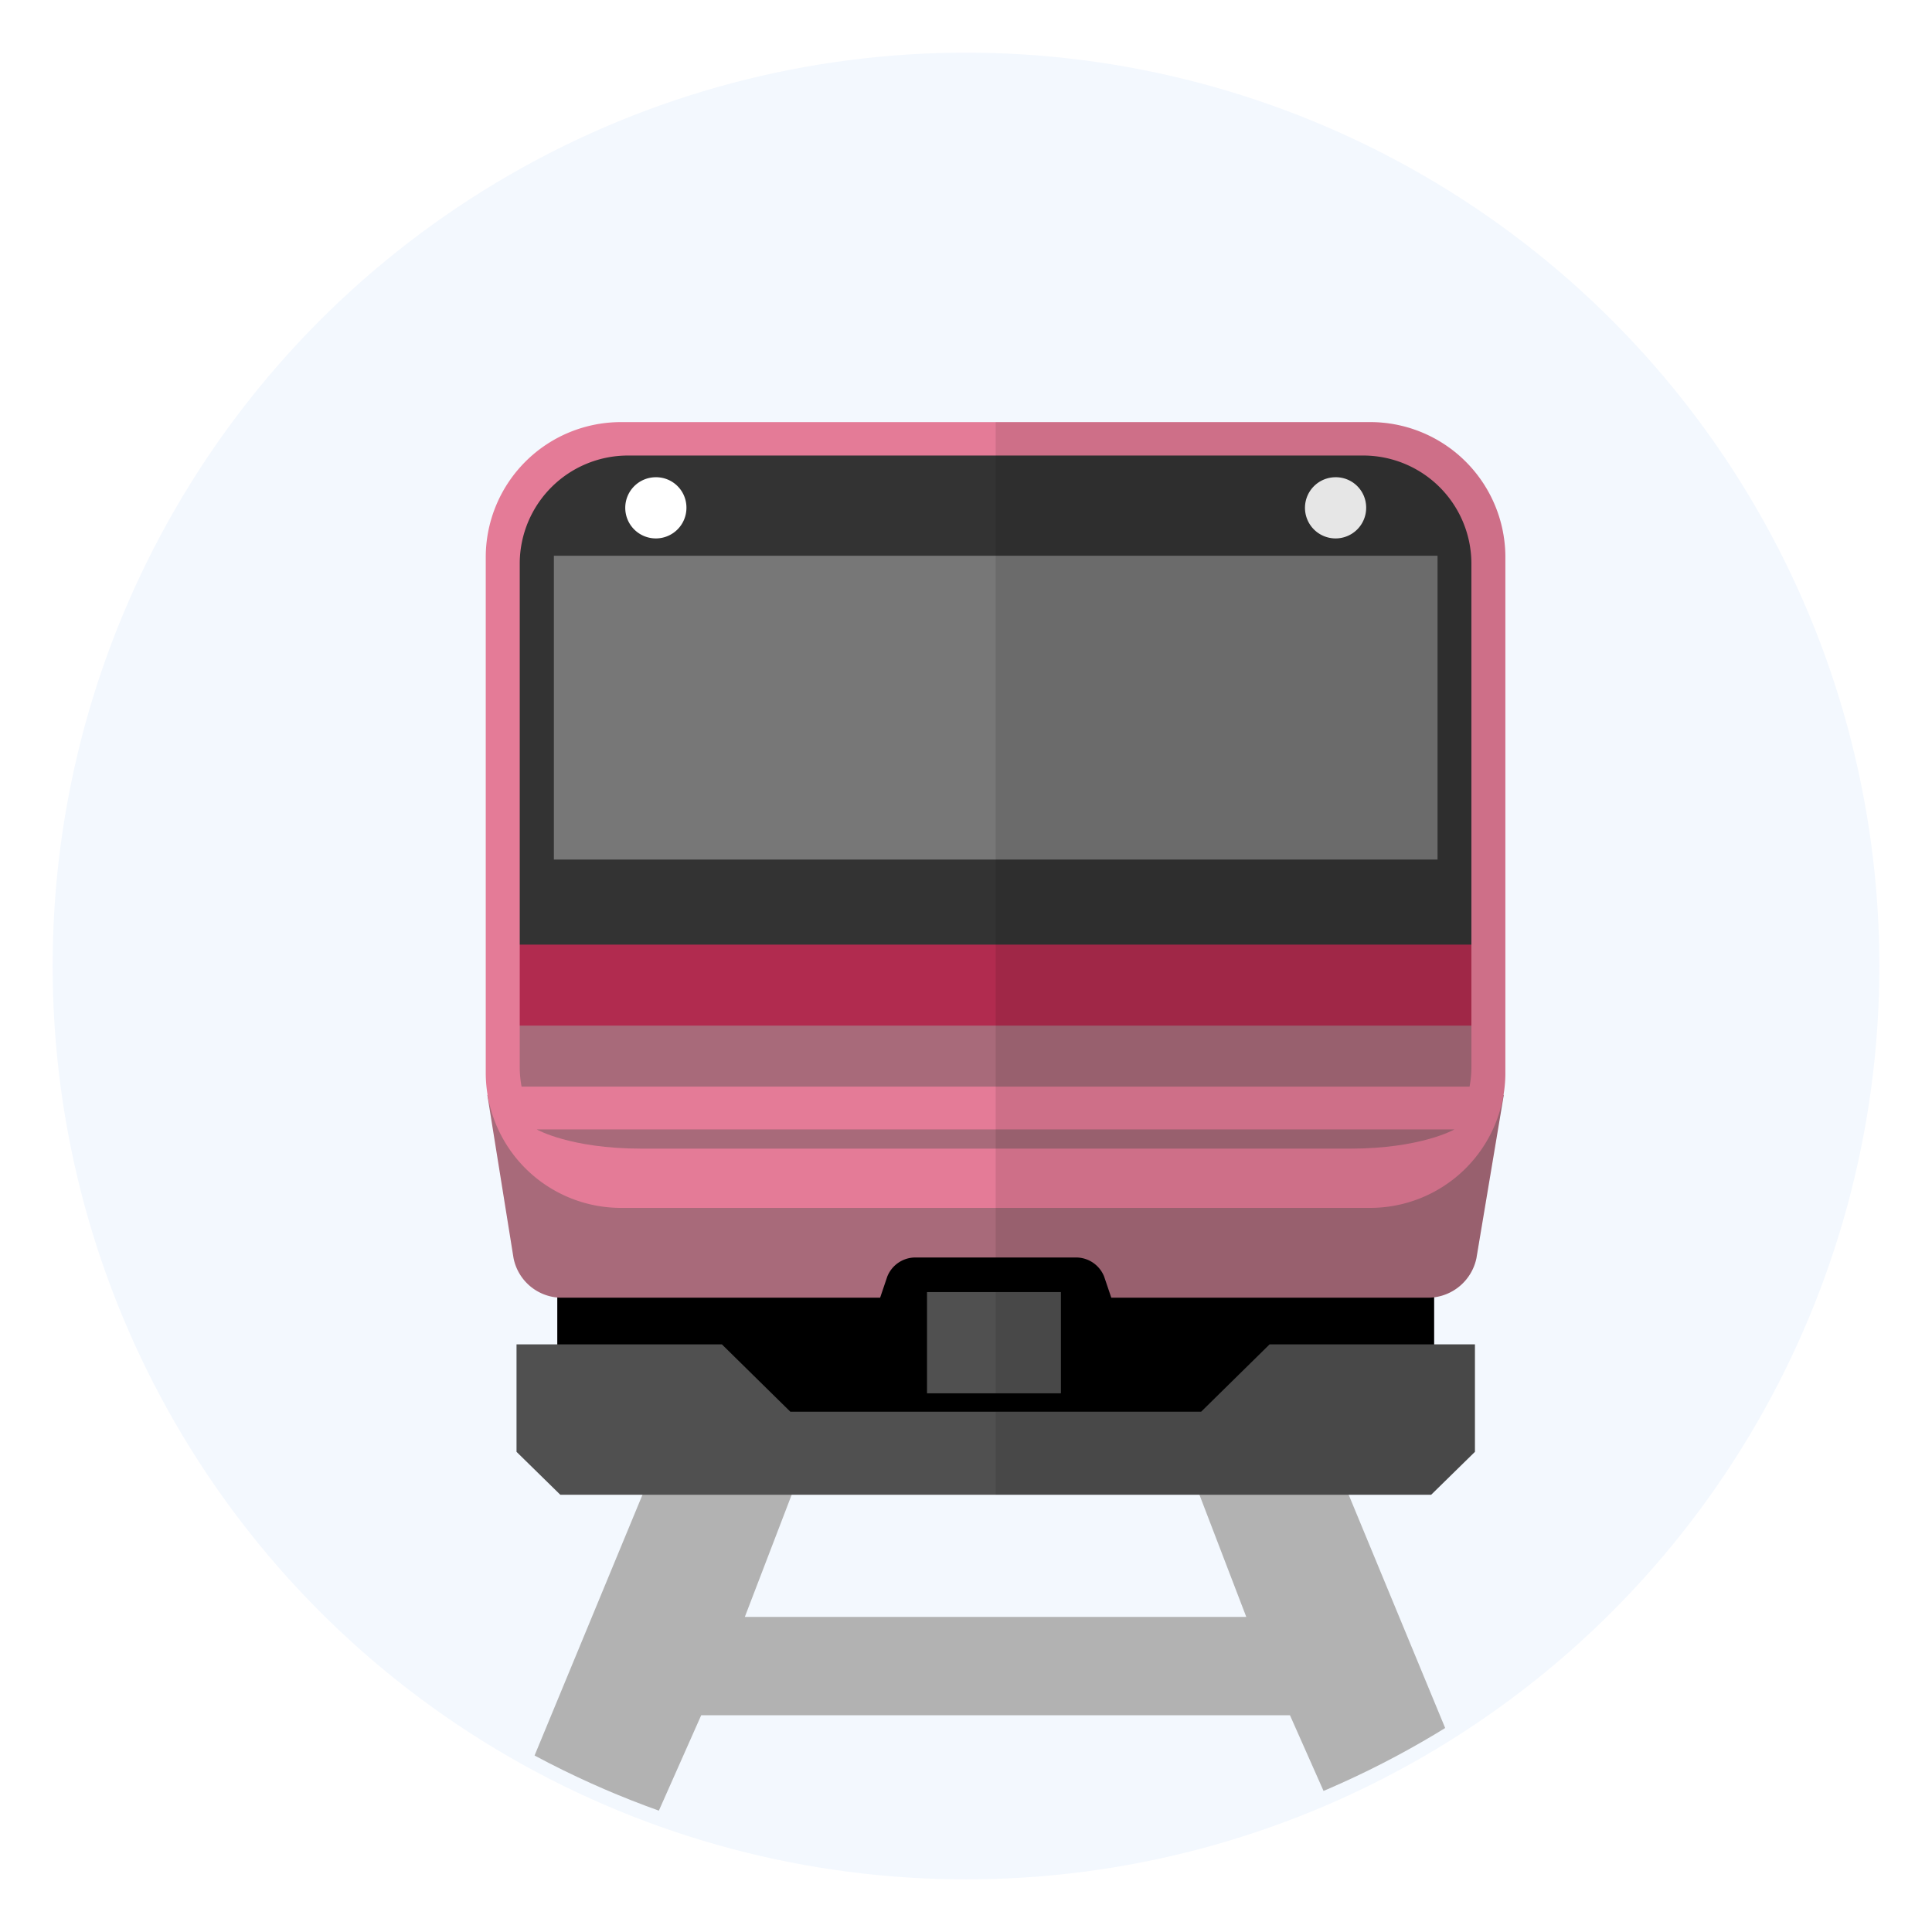<svg xmlns="http://www.w3.org/2000/svg" xmlns:xlink="http://www.w3.org/1999/xlink" width="330.342" height="330.342" viewBox="0 0 330.342 330.342"><defs><filter id="a" x="0" y="0" width="330.342" height="330.342" filterUnits="userSpaceOnUse"><feOffset input="SourceAlpha"/><feGaussianBlur stdDeviation="3" result="b"/><feFlood flood-opacity="0.161"/><feComposite operator="in" in2="b"/><feComposite in="SourceGraphic"/></filter><clipPath id="c"><circle cx="156.171" cy="156.171" r="156.171" transform="translate(0 0)" fill="#f0f3f5"/></clipPath></defs><g transform="translate(-541 -10542.658)"><g transform="translate(550 10549)"><g transform="matrix(1, 0, 0, 1, -9, -6.34)" filter="url(#a)"><circle cx="156.171" cy="156.171" r="156.171" transform="translate(9 9)" fill="#f3f8fe"/></g><g clip-path="url(#c)"><g transform="translate(74.056 65.831)"><g transform="translate(0.489 179.384)"><path d="M207.921,426l8.64,22.532H130.82L139.46,426l-24.477-2.376L87.011,491.215h24.871l11.478-25.869H224.029l11.478,25.869h24.861l-27.963-67.594Zm-68.461,1.53h68.461" transform="translate(-87.011 -423.621)" fill="#b2b2b2"/></g><g transform="translate(0 0)"><g transform="translate(0.272 1.732)"><rect width="149.93" height="34.281" transform="translate(11.958 138.793)"/><path d="M26.778,0H144.037a26.556,26.556,0,0,1,26.778,26.328v78.239a26.556,26.556,0,0,1-26.778,26.328H26.778A26.556,26.556,0,0,1,0,104.567V26.328A26.556,26.556,0,0,1,26.778,0Z" transform="translate(1.516 0)" fill="#333"/><g transform="translate(0 113.319)"><path d="M86.588,296.052l4.478,27.89a8.411,8.411,0,0,0,8.061,6.773h54.62l1.227-3.622a5.174,5.174,0,0,1,4.59-3.251h27.893a5.173,5.173,0,0,1,4.59,3.251l1.227,3.622H247.6a8.483,8.483,0,0,0,8.107-6.763l4.677-27.9Z" transform="translate(-86.588 -296.052)" fill="#a86a7a"/></g><rect width="22.892" height="17.313" transform="translate(75.179 147.019)" fill="#505050"/><path d="M0,0H151.091V51.942H0Z" transform="translate(11.378 21.123)" fill="#777"/><g transform="translate(2.68 87.607)"><rect width="167.294" height="24.241" transform="translate(0.597 0)" fill="#b12b4f"/><rect width="167.294" height="15.581" transform="translate(0 13.853)" fill="#a86a7a"/></g><g transform="translate(23.581 7.695)"><path d="M143.023,91.752a5.231,5.231,0,1,1-5.231-5.143A5.187,5.187,0,0,1,143.023,91.752Z" transform="translate(-132.562 -86.609)" fill="#fff"/><path d="M369.612,91.752a5.231,5.231,0,1,1-5.229-5.143A5.186,5.186,0,0,1,369.612,91.752Z" transform="translate(-242.928 -86.609)" fill="#fff"/></g></g><path d="M237.149,67.916H109.3A23.12,23.12,0,0,0,86.057,90.771v88.647A23.122,23.122,0,0,0,109.3,202.273H237.149a23.122,23.122,0,0,0,23.245-22.855V90.771A23.12,23.12,0,0,0,237.149,67.916Zm-145.281,24a18.5,18.5,0,0,1,18.6-18.283H235.987a18.5,18.5,0,0,1,18.6,18.283v86.362a17.836,17.836,0,0,1-.314,3.254H92.182a17.837,17.837,0,0,1-.314-3.254Z" transform="translate(-86.057 -67.916)" fill="#e47b97"/><path d="M103.051,307.735s5.7,3.284,17.871,3.284H242.083c12.175,0,17.871-3.284,17.871-3.284Z" transform="translate(-94.334 -186.793)" fill="#a86a7a"/><path d="M260.183,380.612v18.373l-7.486,7.338h-148.9l-7.486-7.338V380.612h35.117l11.705,11.515h70.232l11.706-11.515Z" transform="translate(-91.049 -222.917)" fill="#505050"/><g transform="translate(87.196)" opacity="0.1"><path d="M343.195,90.771A23.12,23.12,0,0,0,319.95,67.916h-63.9V251.321h74.452l7.486-7.339V225.61h-6.973v-8.067a8.48,8.48,0,0,0,7.227-6.677l4.677-27.9h-.039a22.328,22.328,0,0,0,.311-3.549Z" transform="translate(-256.054 -67.916)"/></g></g></g></g></g></g></svg>